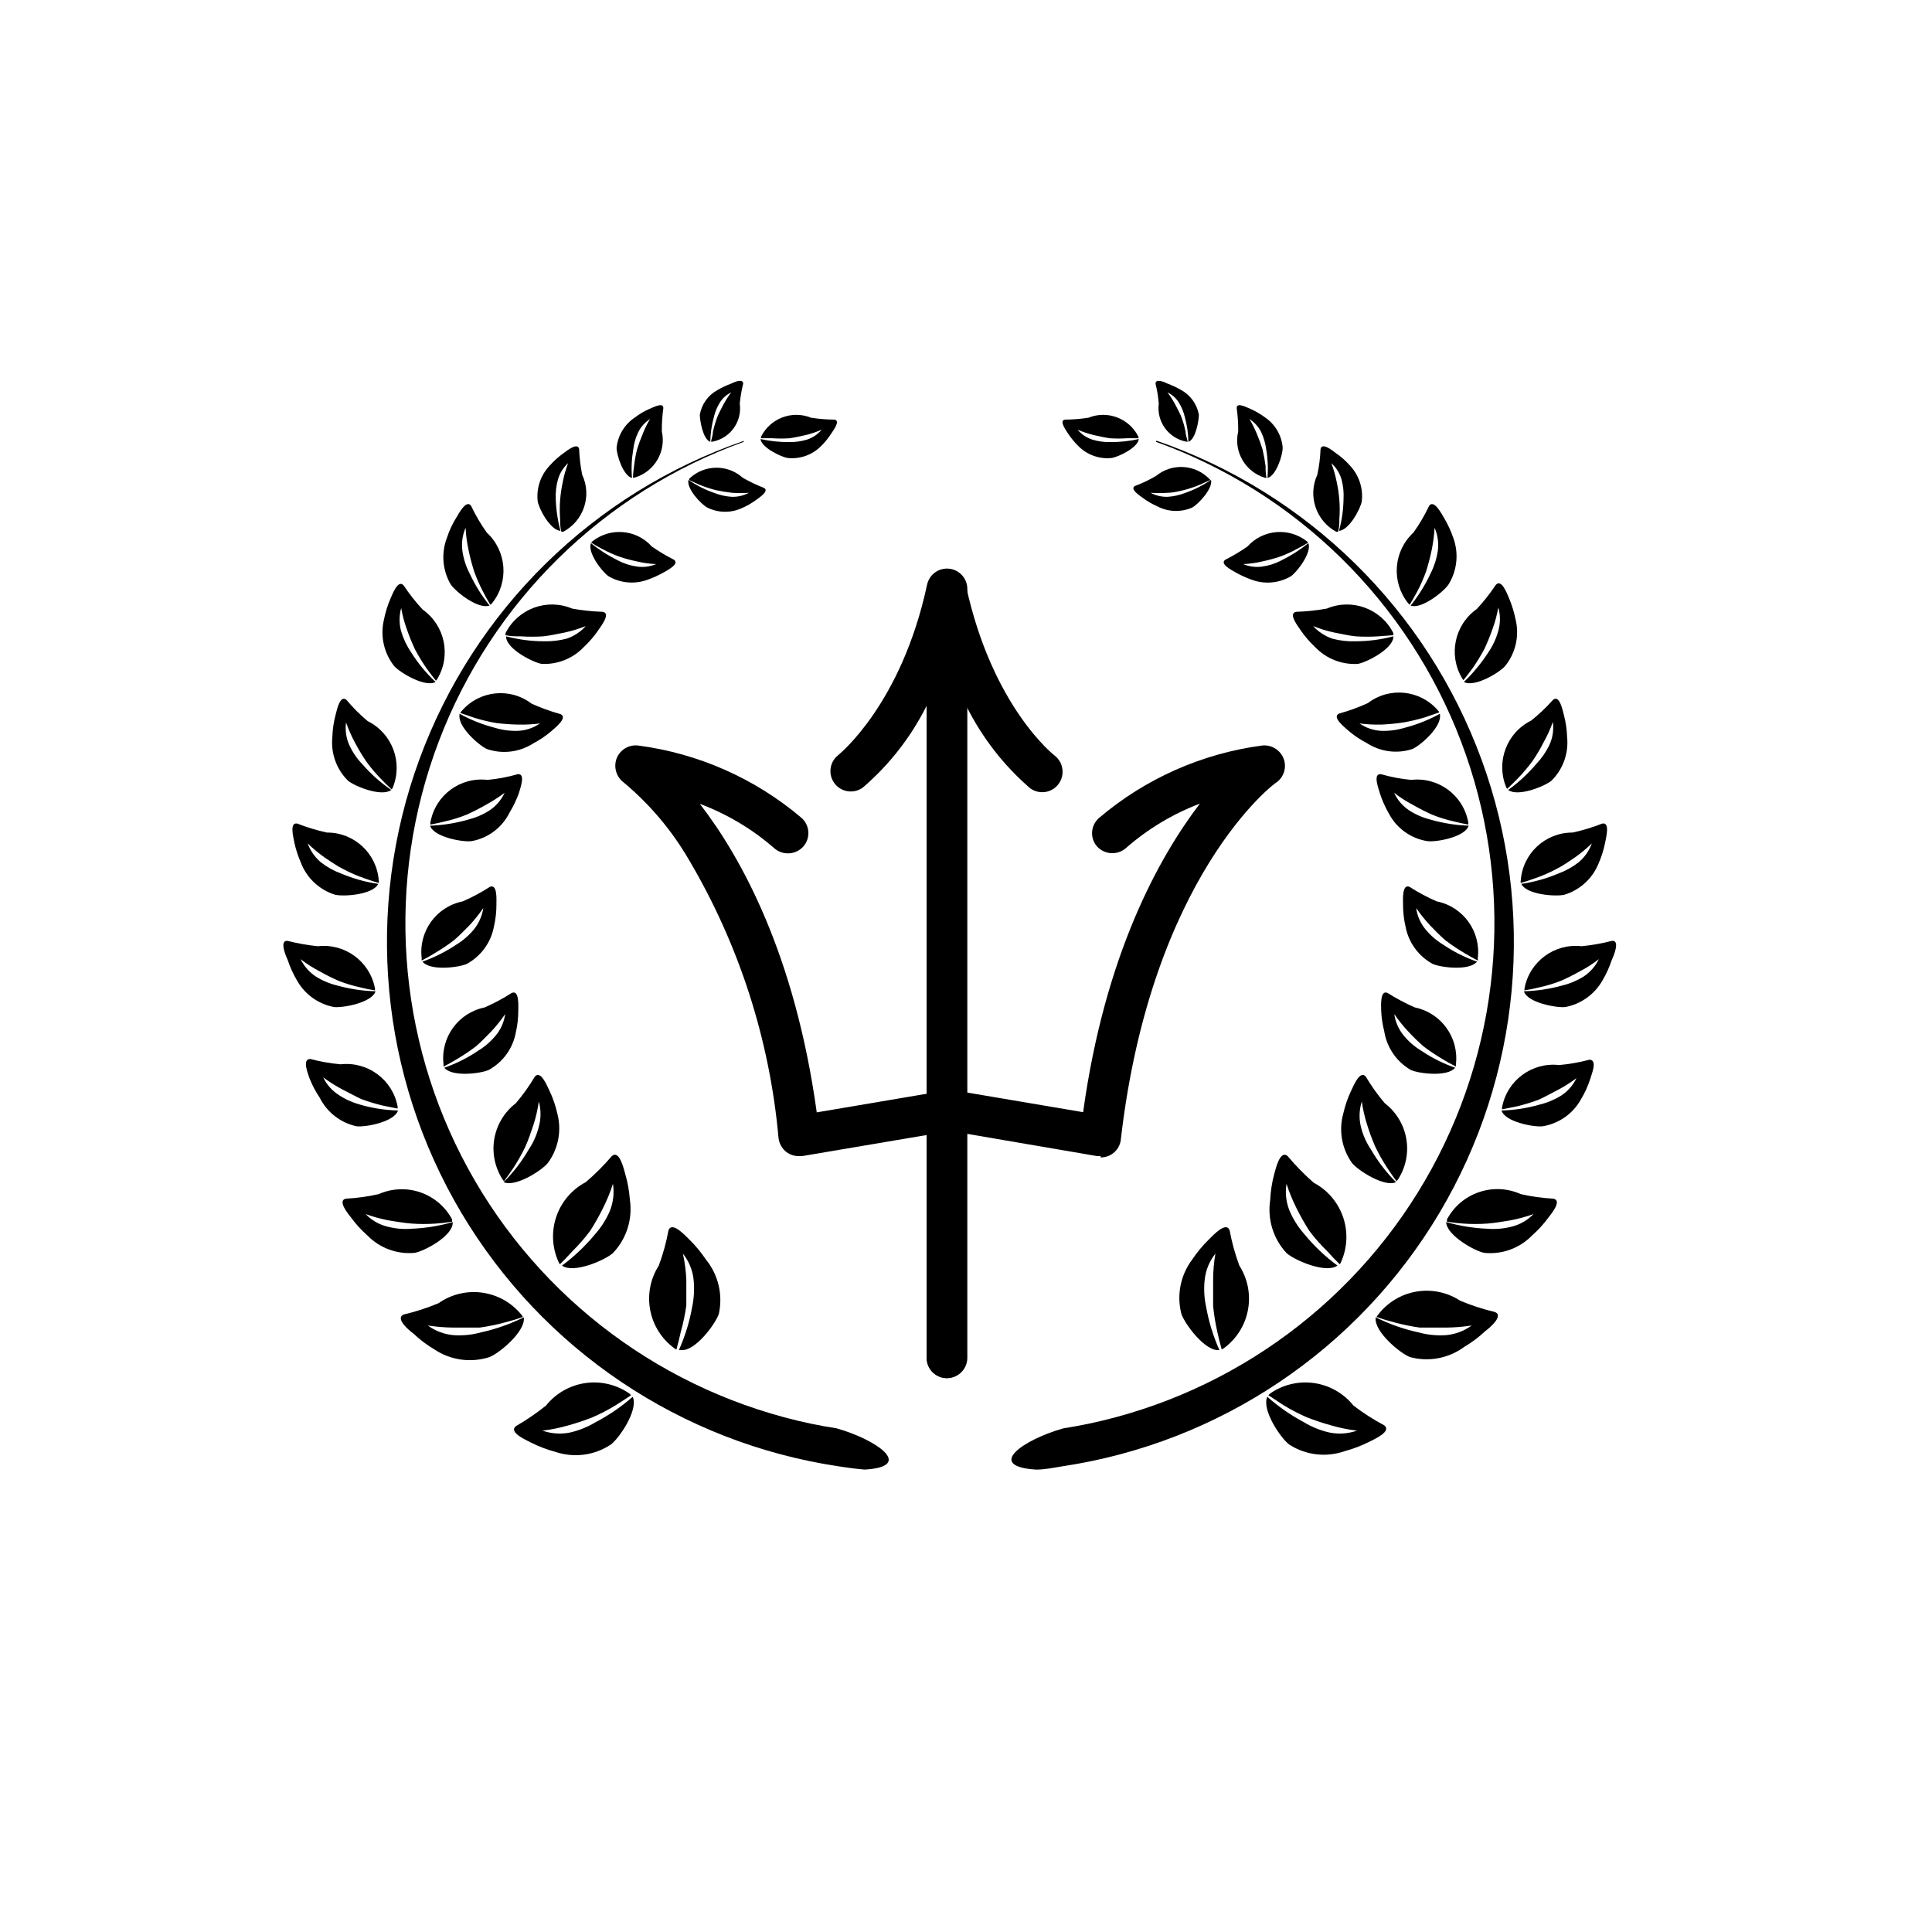 <?xml version="1.0" encoding="UTF-8"?>
<!-- Uploaded to: SVG Repo, www.svgrepo.com, Generator: SVG Repo Mixer Tools -->
<svg fill="#000000" width="800px" height="800px" version="1.1" viewBox="144 144 512 512" xmlns="http://www.w3.org/2000/svg">
 <g>
  <path d="m365.69 522.52c-2.266-0.352-4.484-0.754-6.699-1.211v0.004c-38.746-8.184-71.98-32.898-90.965-67.656-18.984-34.754-21.824-76.074-7.773-113.1 14.051-37.027 43.59-66.055 80.852-79.465v-0.25c-39.902 13.809-71.477 44.832-85.992 84.48-14.516 39.652-10.43 83.73 11.125 120.04 21.559 36.309 58.297 61 100.06 67.238 2.215 0.352 4.535 0.656 6.852 0.855 13.402-0.805 3.125-7.961-7.457-10.934z"/>
  <path d="m334.5 492.2c-0.906 2.672-6.348 10.078-10.078 9.574h-0.504c1.645-3.672 2.828-7.527 3.527-11.488 0.496-2.402 0.617-4.867 0.352-7.305-0.285-2.473-1.266-4.812-2.82-6.75 0.496 2.254 0.797 4.543 0.906 6.852v6.902c-0.332 2.348-0.816 4.668-1.461 6.949-0.352 1.562-0.707 3.125-1.16 4.684l0.004 0.004c-0.223-0.078-0.43-0.195-0.605-0.352-3.328-2.449-5.602-6.066-6.359-10.129-0.758-4.059 0.055-8.258 2.277-11.738 1.129-3.027 1.988-6.144 2.57-9.32 0.906-2.57 4.434 1.359 5.391 2.266 1.699 1.652 3.219 3.477 4.535 5.441 3.281 4.031 4.539 9.336 3.426 14.41z"/>
  <path d="m305.89 526.81c2.215-1.664 7.356-9.168 5.793-12.645v-0.004c-3.008 2.641-6.324 4.906-9.875 6.754-2.09 1.254-4.371 2.172-6.75 2.719-2.438 0.492-4.961 0.32-7.305-0.504 2.285-0.262 4.543-0.719 6.75-1.359 2.207-0.602 4.375-1.324 6.5-2.168 2.141-0.922 4.211-2 6.195-3.223 1.359-0.855 2.719-1.715 4.031-2.621-0.141-0.191-0.312-0.363-0.504-0.504-3.394-2.344-7.559-3.316-11.641-2.719-4.086 0.598-7.793 2.723-10.375 5.945-2.508 2.016-5.168 3.836-7.961 5.441-2.117 1.664 2.769 3.727 3.879 4.332 2.106 1.066 4.32 1.914 6.602 2.519 4.926 1.648 10.34 0.926 14.66-1.965z"/>
  <path d="m273.74 503.63c2.57-1.008 9.621-6.801 9.07-10.531-3.586 1.781-7.375 3.117-11.285 3.981-2.359 0.656-4.812 0.91-7.254 0.758-2.496-0.207-4.883-1.098-6.902-2.57 2.281 0.352 4.59 0.539 6.902 0.555h6.852c2.312-0.32 4.602-0.793 6.852-1.41 1.562-0.402 3.074-0.855 4.586-1.41l-0.004-0.004c-0.086-0.199-0.203-0.387-0.352-0.551-2.594-3.211-6.312-5.312-10.402-5.883-4.086-0.57-8.238 0.434-11.613 2.809-2.969 1.238-6.035 2.234-9.168 2.973-2.519 1.008 1.562 4.383 2.519 5.039 1.695 1.617 3.57 3.039 5.59 4.231 4.309 2.871 9.688 3.613 14.609 2.016z"/>
  <path d="m306.44 476.07c-2.066 1.863-10.43 5.543-13.504 3.324 3.227-2.394 6.156-5.168 8.719-8.262 1.629-1.824 2.957-3.902 3.93-6.148 0.934-2.297 1.23-4.801 0.855-7.254-0.711 2.195-1.586 4.336-2.621 6.398-1.016 2.059-2.144 4.059-3.375 5.996-1.43 1.938-3.012 3.758-4.734 5.441-1.074 1.211-2.184 2.367-3.324 3.477-0.148-0.184-0.27-0.387-0.355-0.605-1.727-3.781-1.945-8.078-0.605-12.012 1.34-3.934 4.137-7.207 7.812-9.148 2.477-2.117 4.785-4.426 6.902-6.902 2.016-1.762 3.176 3.426 3.527 4.637h-0.004c0.672 2.266 1.094 4.594 1.262 6.953 0.758 5.141-0.898 10.344-4.484 14.105z"/>
  <path d="m253.89 476.02c2.617-0.453 10.074-4.484 10.074-7.91 0.031-0.082 0.031-0.172 0-0.25-3.492 1.016-7.094 1.605-10.73 1.762-2.215 0.191-4.445 0.004-6.598-0.555-2.191-0.547-4.18-1.699-5.746-3.324 1.969 0.711 3.992 1.266 6.047 1.664 2.016 0.301 4.082 0.707 6.195 0.855s4.234 0.148 6.348 0c1.453-0.09 2.898-0.258 4.336-0.504 0.02-0.203 0.02-0.406 0-0.605-1.801-3.363-4.801-5.926-8.41-7.168-3.606-1.242-7.551-1.078-11.039 0.469-2.863 0.652-5.781 1.055-8.715 1.207-2.367 0.504 0.754 4.18 1.41 5.039 1.27 1.73 2.723 3.316 4.332 4.734 3.262 3.336 7.852 5.019 12.496 4.586z"/>
  <path d="m289.16 452.24c-1.613 1.965-8.566 6.449-11.688 5.039 2.586-2.582 4.824-5.496 6.648-8.664 1.246-1.84 2.148-3.887 2.672-6.047 0.605-2.176 0.605-4.477 0-6.648-0.297 2.082-0.77 4.141-1.41 6.144-0.656 1.914-1.309 3.93-2.168 5.844-0.922 1.91-1.965 3.762-3.121 5.543-0.805 1.211-1.664 2.418-2.519 3.578-0.164-0.145-0.297-0.316-0.406-0.504-2.043-3.191-2.816-7.031-2.164-10.766 0.656-3.731 2.688-7.082 5.691-9.387 1.879-2.203 3.562-4.566 5.039-7.055 1.562-1.863 3.324 2.621 3.828 3.629 0.938 1.941 1.648 3.988 2.117 6.094 1.223 4.555 0.293 9.418-2.519 13.199z"/>
  <path d="m238.48 442.47c2.367 0.301 10.078-1.16 10.984-4.18-3.414-0.086-6.801-0.609-10.078-1.562-2.004-0.551-3.91-1.418-5.641-2.57-1.766-1.137-3.18-2.738-4.082-4.633 1.598 1.18 3.281 2.242 5.039 3.172 1.715 0.855 3.426 1.812 5.039 2.57 1.844 0.676 3.731 1.25 5.641 1.711l3.981 0.805v0.004c0.023-0.203 0.023-0.406 0-0.605-1.352-7.094-7.941-11.945-15.113-11.133-2.707-0.242-5.387-0.715-8.012-1.41-2.266 0-0.605 3.879-0.25 5.039v-0.004c0.711 1.824 1.621 3.566 2.719 5.191 1.934 3.887 5.531 6.684 9.773 7.606z"/>
  <path d="m273.49 427.56c-2.117 0.957-9.723 1.914-11.738-0.605 3.191-1.113 6.223-2.637 9.016-4.535 1.762-1.078 3.328-2.438 4.637-4.031 1.336-1.613 2.191-3.566 2.469-5.641-1.102 1.594-2.312 3.109-3.629 4.531-1.309 1.359-2.672 2.769-4.133 4.031h0.004c-1.617 1.219-3.297 2.344-5.039 3.375-1.16 0.707-2.316 1.359-3.527 1.965-0.043-0.18-0.043-0.371 0-0.551-0.879-7.109 3.863-13.695 10.883-15.117 2.484-1.082 4.875-2.363 7.156-3.828 2.066-0.957 1.762 3.477 1.762 4.586 0.008 1.984-0.211 3.961-0.656 5.894-0.781 4.223-3.43 7.871-7.203 9.926z"/>
  <path d="m267.7 399.45c-2.168 0.957-9.723 1.914-11.738-0.605 3.18-1.133 6.211-2.656 9.016-4.535 1.758-1.074 3.324-2.438 4.637-4.031 1.305-1.629 2.156-3.574 2.469-5.641-1.102 1.594-2.312 3.109-3.629 4.535-1.359 1.359-2.672 2.769-4.18 4.031v-0.004c-1.609 1.23-3.293 2.359-5.039 3.379-1.109 0.707-2.316 1.359-3.477 1.965-0.043-0.184-0.043-0.375 0-0.555-0.906-7.117 3.848-13.719 10.883-15.117 2.481-1.082 4.875-2.363 7.152-3.828 2.066-0.957 1.762 3.477 1.762 4.586h0.004c0.008 1.984-0.211 3.961-0.656 5.894-0.781 4.227-3.43 7.871-7.203 9.926z"/>
  <path d="m269.01 366.9c-2.316 0.352-10.078-1.059-11.035-4.082 3.414-0.125 6.797-0.668 10.078-1.609 1.996-0.5 3.902-1.316 5.644-2.422 1.75-1.156 3.144-2.777 4.027-4.684-1.598 1.199-3.281 2.277-5.035 3.223-1.637 0.945-3.316 1.801-5.039 2.57-1.832 0.738-3.719 1.328-5.644 1.766-1.309 0.352-2.621 0.605-3.93 0.855-0.051-0.199-0.051-0.406 0-0.605 1.262-7.16 7.894-12.094 15.117-11.234 2.711-0.25 5.391-0.758 8.008-1.512 2.215-0.25 0.605 3.879 0.301 5.039h0.004c-0.637 1.758-1.445 3.445-2.418 5.039-1.945 4.016-5.688 6.859-10.078 7.656z"/>
  <path d="m273.09 342.52c-2.117-0.906-7.859-5.945-7.305-9.117v-0.004c-0.023-0.082-0.023-0.168 0-0.25 2.953 1.633 6.102 2.883 9.371 3.727 1.973 0.598 4.031 0.871 6.094 0.805 2.094-0.09 4.121-0.77 5.844-1.965-1.918 0.25-3.856 0.352-5.793 0.305-1.918-0.035-3.836-0.172-5.742-0.402-1.941-0.328-3.863-0.785-5.746-1.363l-3.828-1.309c0.09-0.188 0.207-0.355 0.352-0.504 4.68-5.477 12.82-6.34 18.543-1.965 2.477 1.117 5.039 2.043 7.656 2.769 2.066 0.906-1.461 3.629-2.266 4.383-1.547 1.328-3.234 2.481-5.039 3.43-3.621 2.293-8.082 2.828-12.141 1.461z"/>
  <path d="m232.53 410.88c2.367 0.25 10.078-1.16 10.984-4.18-3.406-0.094-6.793-0.602-10.078-1.512-2.012-0.48-3.934-1.281-5.691-2.367-1.754-1.148-3.164-2.75-4.082-4.637 1.578 1.227 3.266 2.309 5.039 3.227 1.637 0.926 3.316 1.766 5.039 2.519 1.832 0.723 3.719 1.293 5.641 1.711 1.312 0.348 2.641 0.617 3.981 0.809 0.027-0.188 0.027-0.371 0-0.555-1.352-7.094-7.938-11.949-15.113-11.137-2.703-0.266-5.379-0.734-8.012-1.41-2.266-0.301-0.555 3.879 0 5.039 0.625 1.898 1.453 3.723 2.469 5.441 2.07 3.688 5.668 6.269 9.824 7.051z"/>
  <path d="m232.79 381.11c2.316 0.555 10.078 0 11.438-2.871h-0.004c-3.359-0.488-6.644-1.402-9.773-2.723-1.938-0.707-3.754-1.711-5.391-2.973-1.598-1.336-2.816-3.074-3.527-5.035 1.398 1.355 2.898 2.602 4.484 3.727 1.613 1.059 3.176 2.215 5.039 3.125 1.746 0.934 3.566 1.723 5.441 2.367 1.258 0.453 2.57 0.906 3.879 1.258 0.027-0.199 0.027-0.402 0-0.602-0.504-7.215-6.523-12.793-13.754-12.746-2.66-0.586-5.273-1.375-7.809-2.371-2.215-0.504-1.008 3.777-0.805 5.039 0.383 1.762 0.941 3.484 1.66 5.141 1.527 4.148 4.898 7.352 9.121 8.664z"/>
  <path d="m236.21 350.88c1.812 1.512 8.918 4.383 11.488 2.469h-0.004c-2.809-1.922-5.367-4.191-7.606-6.754-1.43-1.477-2.606-3.176-3.477-5.039-0.871-1.906-1.184-4.016-0.906-6.094 0.648 1.84 1.438 3.625 2.367 5.34 0.91 1.738 1.918 3.418 3.023 5.039 1.164 1.602 2.441 3.117 3.828 4.535 0.906 0.957 1.863 1.914 2.871 2.82 0.129-0.148 0.234-0.32 0.305-0.504 2.731-6.699-0.172-14.371-6.652-17.582-2.047-1.711-3.934-3.598-5.641-5.644-1.762-1.461-2.57 2.922-2.871 3.981h-0.004c-0.508 1.926-0.797 3.902-0.855 5.894-0.438 4.273 1.082 8.512 4.133 11.539z"/>
  <path d="m248.45 320.5c1.562 1.762 8.16 5.742 10.984 4.231v0.004c-2.473-2.32-4.641-4.945-6.449-7.809-1.172-1.719-2.07-3.606-2.672-5.594-0.555-2.027-0.555-4.168 0-6.195 0.336 1.922 0.844 3.809 1.512 5.641 0.625 1.816 1.348 3.602 2.168 5.34 0.926 1.738 1.953 3.418 3.07 5.039 0.805 1.109 1.613 2.168 2.469 3.223 0.145-0.129 0.262-0.281 0.355-0.453 3.723-6.199 2.031-14.219-3.883-18.387-1.844-1.996-3.531-4.137-5.035-6.398-1.512-1.715-3.023 2.469-3.477 3.477-0.793 1.828-1.383 3.734-1.766 5.691-0.984 4.266 0.016 8.75 2.723 12.191z"/>
  <path d="m263.41 298.83c1.309 1.965 7.305 6.75 10.328 5.644-2.121-2.644-3.914-5.539-5.34-8.617-0.949-1.844-1.578-3.836-1.863-5.894-0.277-2.07 0.02-4.18 0.855-6.094 0.09 1.949 0.344 3.887 0.758 5.793 0.391 1.906 0.879 3.789 1.461 5.644 0.664 1.863 1.453 3.684 2.367 5.438 0.605 1.16 1.258 2.367 1.965 3.527 0.176-0.105 0.328-0.242 0.453-0.402 4.539-5.644 3.922-13.84-1.41-18.742-1.578-2.227-2.961-4.586-4.133-7.051-1.258-1.863-3.324 2.117-3.879 3.023v-0.004c-1.059 1.688-1.906 3.496-2.519 5.391-1.562 4.051-1.207 8.586 0.957 12.344z"/>
  <path d="m287.55 319.94c-2.316-0.402-9.168-3.879-9.422-7.055v-0.25h0.004c3.285 0.867 6.672 1.309 10.074 1.312 2.023 0.047 4.039-0.188 5.996-0.707 1.934-0.66 3.668-1.805 5.039-3.324-1.816 0.723-3.688 1.297-5.594 1.711-1.863 0.352-3.777 0.805-5.691 1.008-1.98 0.129-3.969 0.129-5.945 0-1.359 0-2.672 0-4.031-0.301-0.023-0.184-0.023-0.371 0-0.555 3.25-6.469 10.961-9.312 17.633-6.5 2.68 0.488 5.391 0.773 8.109 0.859 2.266 0.352-0.504 3.879-1.109 4.785h0.004c-1.125 1.648-2.426 3.168-3.879 4.535-2.898 3.051-6.984 4.688-11.188 4.481z"/>
  <path d="m286.49 276.82c0.301 1.965 3.324 7.707 6.047 7.859-0.746-2.762-1.168-5.602-1.258-8.465-0.078-1.695 0.109-3.394 0.555-5.035 0.465-1.707 1.406-3.246 2.719-4.434-0.59 1.535-1.047 3.117-1.359 4.734-0.367 1.66-0.621 3.344-0.758 5.039-0.129 1.676-0.129 3.359 0 5.039 0 1.109 0 2.266 0.352 3.375h0.457c5.445-2.887 7.664-9.539 5.039-15.117-0.445-2.242-0.715-4.516-0.809-6.801-0.352-1.914-3.273 0.453-4.031 1.008-1.367 0.957-2.621 2.074-3.727 3.324-2.43 2.523-3.609 5.992-3.227 9.473z"/>
  <path d="m305.28 296.72c-1.664-1.109-5.644-6.246-4.684-8.766 2.223 1.793 4.637 3.328 7.203 4.582 1.574 0.824 3.277 1.371 5.039 1.613 1.707 0.238 3.449 0.012 5.039-0.656-1.699-0.07-3.387-0.305-5.039-0.703-1.586-0.32-3.152-0.742-4.688-1.262-1.574-0.574-3.109-1.262-4.582-2.066-0.957-0.504-1.965-1.059-2.922-1.664l0.352-0.352v0.004c4.777-3.762 11.656-3.168 15.719 1.359 1.875 1.316 3.848 2.496 5.894 3.527 1.562 1.109-1.762 2.769-2.57 3.273-1.445 0.82-2.965 1.512-4.535 2.066-3.383 1.207-7.125 0.859-10.227-0.957z"/>
  <path d="m307.4 262.71c0 1.762 1.715 7.356 4.082 7.961-0.211-2.559-0.09-5.133 0.352-7.66 0.18-1.559 0.625-3.074 1.309-4.484 0.703-1.422 1.785-2.625 3.125-3.477-0.754 1.234-1.395 2.531-1.914 3.883-0.578 1.348-1.082 2.727-1.512 4.129-0.371 1.457-0.641 2.941-0.805 4.434-0.156 1.02-0.254 2.043-0.305 3.074h0.453c5.258-1.543 8.41-6.902 7.207-12.242-0.02-2.074 0.117-4.144 0.402-6.199 0-1.715-2.973 0-3.727 0.25l-0.004 0.004c-1.363 0.598-2.648 1.359-3.828 2.266-2.742 1.824-4.519 4.785-4.836 8.062z"/>
  <path d="m331.48 278.53c-1.613-0.805-5.594-5.039-5.039-7.356 2.133 1.465 4.457 2.633 6.902 3.477 1.453 0.566 2.981 0.906 4.535 1.008 1.594 0.059 3.176-0.309 4.586-1.059-1.477 0.102-2.957 0.102-4.434 0-1.457-0.164-2.902-0.398-4.336-0.707-1.457-0.371-2.887-0.844-4.281-1.41l-2.769-1.258c-0.023-0.117-0.023-0.238 0-0.355 3.938-3.797 10.137-3.906 14.207-0.25 1.793 1.031 3.664 1.926 5.594 2.668 1.562 0.805-1.309 2.621-1.965 3.125-1.215 0.91-2.535 1.672-3.93 2.266-2.894 1.316-6.223 1.258-9.07-0.148z"/>
  <path d="m352.79 265.38c-1.762-0.25-7.004-2.769-7.254-5.039l-0.004 0.004c2.512 0.566 5.082 0.84 7.66 0.805 1.586 0.027 3.168-0.191 4.684-0.656 1.512-0.496 2.856-1.402 3.879-2.617-1.352 0.582-2.75 1.055-4.18 1.41-1.41 0.301-2.871 0.656-4.332 0.855-1.492 0.102-2.992 0.102-4.484 0h-3.074c-0.043-0.129-0.043-0.273 0-0.402 2.422-4.883 8.195-7.082 13.25-5.039 2.051 0.32 4.121 0.488 6.199 0.504 1.715 0.25-0.352 2.922-0.805 3.629h-0.004c-0.801 1.266-1.746 2.434-2.82 3.477-2.305 2.266-5.5 3.394-8.715 3.07z"/>
  <path d="m329.46 253.89c0 1.512 0.805 6.5 2.769 7.203 0.043-2.231 0.367-4.449 0.961-6.598 0.309-1.34 0.836-2.613 1.559-3.781 0.723-1.18 1.773-2.125 3.023-2.719-0.77 1.02-1.461 2.098-2.066 3.223-0.555 1.109-1.211 2.266-1.664 3.426h0.004c-0.453 1.234-0.824 2.496-1.109 3.781 0 0.855-0.352 1.715-0.504 2.621h0.402v-0.004c4.707-0.895 7.883-5.332 7.207-10.074 0.172-1.785 0.477-3.551 0.906-5.289 0-1.512-2.519-0.352-3.223 0h-0.004c-1.219 0.449-2.398 1.004-3.527 1.66-2.5 1.34-4.246 3.754-4.734 6.551z"/>
  <path d="m450.38 260.85v0.25c37.262 13.414 66.797 42.449 80.844 79.48s11.199 78.348-7.797 113.1c-18.992 34.75-52.23 59.461-90.98 67.637-2.168 0.453-4.434 0.855-6.648 1.211-10.578 2.973-20.859 10.078-7.203 10.934 2.316 0 4.637-0.504 6.852-0.855l-0.004-0.004c41.762-6.238 78.5-30.93 100.06-67.238 21.555-36.305 25.641-80.383 11.125-120.04-14.516-39.648-46.09-70.672-85.992-84.48z"/>
  <path d="m457.08 492.2c0.906 2.672 6.348 10.078 10.078 9.574h-0.004c-1.641-3.672-2.828-7.527-3.527-11.488-0.52-2.398-0.641-4.867-0.352-7.305 0.289-2.473 1.266-4.812 2.82-6.75-0.395 2.277-0.598 4.586-0.605 6.902v6.902-0.004c0.219 2.324 0.59 4.629 1.109 6.902 0.352 1.562 0.707 3.125 1.16 4.684l0.605-0.352v0.004c3.328-2.449 5.602-6.066 6.359-10.129 0.758-4.059-0.059-8.258-2.281-11.738-1.125-3.027-1.984-6.144-2.57-9.32-0.906-2.57-4.434 1.359-5.391 2.266-1.695 1.652-3.215 3.477-4.531 5.441-3.109 4.113-4.168 9.422-2.871 14.41z"/>
  <path d="m485.64 526.81c-2.215-1.664-7.356-9.168-5.793-12.645v-0.004c2.965 2.629 6.227 4.894 9.723 6.754 2.09 1.266 4.371 2.184 6.754 2.719 2.434 0.492 4.957 0.32 7.305-0.504-2.285-0.258-4.543-0.715-6.75-1.359-2.223-0.609-4.406-1.332-6.551-2.168-2.137-0.934-4.207-2.012-6.199-3.223l-3.981-2.621h0.004c0.141-0.191 0.309-0.363 0.504-0.504 3.394-2.344 7.555-3.316 11.641-2.719 4.086 0.598 7.793 2.723 10.375 5.945 2.57 1.969 5.301 3.723 8.16 5.238 2.117 1.664-2.769 3.727-3.879 4.332-2.109 1.062-4.32 1.906-6.602 2.519-4.91 1.727-10.344 1.074-14.711-1.762z"/>
  <path d="m517.64 503.63c-2.621-1.008-9.621-6.801-9.07-10.531h0.004c3.582 1.789 7.371 3.125 11.285 3.981 2.359 0.656 4.812 0.91 7.254 0.758 2.492-0.207 4.883-1.098 6.902-2.57-2.285 0.352-4.59 0.539-6.902 0.555h-6.852c-2.312-0.32-4.602-0.793-6.852-1.41-1.562-0.402-3.074-0.855-4.586-1.41v-0.004c0.09-0.199 0.207-0.387 0.355-0.551 2.488-3.269 6.121-5.473 10.172-6.164 4.047-0.691 8.207 0.18 11.641 2.434 2.973 1.238 6.039 2.234 9.172 2.973 2.519 1.008-1.613 4.383-2.519 5.039-1.715 1.621-3.609 3.039-5.644 4.231-4.125 3.035-9.414 4.019-14.359 2.672z"/>
  <path d="m484.94 476.07c2.066 1.863 10.379 5.543 13.504 3.324h-0.004c-3.234-2.379-6.164-5.156-8.715-8.262-1.629-1.824-2.957-3.902-3.93-6.148-0.961-2.289-1.258-4.801-0.855-7.254 0.711 2.195 1.586 4.336 2.621 6.398 1.016 2.059 2.144 4.059 3.375 5.996 1.445 1.941 3.043 3.762 4.785 5.441 1.074 1.211 2.184 2.367 3.324 3.477 0.148-0.184 0.266-0.387 0.352-0.605 1.68-3.769 1.867-8.035 0.52-11.938-1.348-3.898-4.125-7.141-7.773-9.07-2.484-2.164-4.789-4.523-6.902-7.055-2.016-1.762-3.176 3.426-3.527 4.637-0.625 2.301-0.996 4.668-1.105 7.051-0.766 5.086 0.828 10.242 4.332 14.008z"/>
  <path d="m537.34 476.02c-2.469-0.453-9.672-4.484-10.078-7.91v-0.25h0.004c3.512 1.012 7.129 1.605 10.781 1.762 2.215 0.191 4.445 0.004 6.598-0.555 2.191-0.547 4.18-1.699 5.746-3.324-1.988 0.711-4.023 1.266-6.098 1.664-2.016 0.301-4.082 0.707-6.144 0.855-2.133 0.148-4.269 0.148-6.398 0-1.438-0.094-2.867-0.262-4.285-0.504-0.02-0.203-0.02-0.406 0-0.605 1.801-3.391 4.82-5.969 8.453-7.211 3.629-1.246 7.598-1.062 11.098 0.512 2.848 0.648 5.746 1.051 8.664 1.207 2.418 0.504-0.707 4.18-1.359 5.039-1.27 1.73-2.723 3.316-4.332 4.734-3.297 3.379-7.953 5.066-12.648 4.586z"/>
  <path d="m502.32 452.24c1.613 1.965 8.566 6.449 11.637 5.039h0.004c-2.59-2.582-4.824-5.496-6.652-8.664-1.242-1.84-2.144-3.887-2.668-6.047-0.523-2.199-0.438-4.496 0.25-6.648 0.301 2.082 0.77 4.141 1.41 6.144 0.613 1.988 1.336 3.938 2.168 5.844 0.922 1.91 1.965 3.762 3.125 5.543 0.805 1.211 1.613 2.418 2.519 3.578l0.402-0.504c2.043-3.191 2.816-7.031 2.164-10.766-0.652-3.731-2.684-7.082-5.691-9.387-1.879-2.203-3.562-4.566-5.039-7.055-1.562-1.863-3.324 2.621-3.828 3.629-0.938 1.941-1.648 3.988-2.117 6.094-1.281 4.523-0.426 9.383 2.316 13.199z"/>
  <path d="m552.86 442.47c-2.316 0.301-10.078-1.16-10.934-4.18 3.41-0.09 6.797-0.613 10.074-1.562 2.012-0.48 3.934-1.281 5.695-2.367 1.766-1.137 3.176-2.742 4.082-4.637-1.594 1.191-3.277 2.254-5.039 3.176-1.664 0.855-3.375 1.812-5.039 2.57v-0.004c-1.848 0.68-3.731 1.25-5.641 1.715l-3.981 0.805c-0.027-0.199-0.027-0.402 0-0.602 1.348-7.094 7.938-11.949 15.113-11.137 2.707-0.238 5.387-0.711 8.012-1.41 2.266 0 0.555 3.879 0.25 5.039-0.613 1.902-1.441 3.727-2.469 5.441-2.106 3.805-5.836 6.438-10.125 7.152z"/>
  <path d="m517.89 427.56c2.117 0.957 9.723 1.914 11.738-0.605-3.191-1.113-6.223-2.637-9.02-4.535-1.766-1.062-3.336-2.426-4.633-4.031-1.336-1.613-2.191-3.566-2.469-5.641 1.082 1.605 2.297 3.121 3.625 4.531 1.305 1.422 2.684 2.766 4.133 4.031 1.617 1.219 3.297 2.344 5.039 3.375 1.16 0.707 2.316 1.359 3.527 1.965 0.02-0.184 0.02-0.367 0-0.551 0.852-7.102-3.879-13.676-10.883-15.117-2.496-1.094-4.902-2.375-7.207-3.828-2.066-0.957-1.715 3.477-1.715 4.586h0.004c0.066 1.871 0.336 3.727 0.805 5.539 0.68 4.316 3.269 8.094 7.055 10.281z"/>
  <path d="m523.68 399.45c2.117 0.957 9.723 1.914 11.738-0.605-3.191-1.113-6.223-2.637-9.016-4.535-1.762-1.074-3.328-2.438-4.637-4.031-1.324-1.617-2.18-3.57-2.469-5.641 1.102 1.594 2.312 3.109 3.629 4.535 1.309 1.359 2.672 2.769 4.133 4.031l-0.004-0.004c1.617 1.219 3.297 2.344 5.039 3.379 1.16 0.707 2.367 1.359 3.527 1.965 0.043-0.184 0.043-0.375 0-0.555 0.902-7.117-3.848-13.719-10.883-15.117-2.484-1.082-4.875-2.363-7.156-3.828-2.066-0.957-1.762 3.477-1.762 4.586-0.008 1.984 0.211 3.961 0.656 5.894 0.781 4.227 3.43 7.871 7.203 9.926z"/>
  <path d="m522.22 366.9c2.316 0.352 10.078-1.059 10.984-4.082-3.414-0.125-6.797-0.668-10.078-1.609-2-0.492-3.906-1.309-5.641-2.422-1.754-1.156-3.148-2.777-4.031-4.684 1.578 1.223 3.266 2.301 5.039 3.223 1.633 0.945 3.312 1.801 5.035 2.57 1.832 0.738 3.719 1.328 5.644 1.766 1.309 0.352 2.621 0.605 3.93 0.855 0.023-0.203 0.023-0.406 0-0.605-1.281-7.148-7.902-12.066-15.113-11.234-2.715-0.25-5.394-0.758-8.012-1.512-2.266-0.25-0.605 3.879-0.301 5.039 0.605 1.895 1.418 3.719 2.418 5.441 2.047 3.875 5.797 6.559 10.125 7.254z"/>
  <path d="m518.24 342.52c2.168-0.906 7.91-5.945 7.356-9.117v-0.004c0.023-0.082 0.023-0.168 0-0.25-2.953 1.633-6.102 2.883-9.371 3.727-1.973 0.594-4.031 0.867-6.094 0.805-2.098-0.082-4.125-0.766-5.848-1.965 1.922 0.25 3.859 0.352 5.797 0.305 1.938-0.086 3.871-0.27 5.793-0.555 1.941-0.336 3.859-0.789 5.742-1.359l3.777-1.309 0.004-0.004c-0.055-0.191-0.156-0.367-0.305-0.504-4.691-5.484-12.852-6.344-18.59-1.965-2.457 1.125-5.004 2.051-7.609 2.773-2.066 0.906 1.461 3.629 2.266 4.383h0.004c1.535 1.34 3.227 2.492 5.039 3.426 3.562 2.324 7.988 2.918 12.039 1.613z"/>
  <path d="m558.8 410.88c-2.316 0.25-10.078-1.16-10.934-4.18 3.406-0.098 6.789-0.605 10.074-1.512 2.012-0.48 3.934-1.281 5.695-2.367 1.754-1.148 3.16-2.75 4.078-4.637-1.574 1.227-3.262 2.309-5.035 3.227-1.637 0.926-3.316 1.766-5.039 2.519-1.832 0.723-3.719 1.293-5.644 1.711-1.309 0.34-2.637 0.609-3.977 0.809-0.027-0.188-0.027-0.371 0-0.555 1.348-7.094 7.938-11.949 15.113-11.137 2.703-0.266 5.379-0.734 8.012-1.41 2.266-0.301 0.555 3.879 0 5.039-0.629 1.898-1.453 3.723-2.469 5.441-2.094 3.688-5.707 6.269-9.875 7.051z"/>
  <path d="m558.6 381.11c-2.316 0.555-10.078 0-11.438-2.871 3.363-0.488 6.644-1.402 9.773-2.723 1.941-0.707 3.758-1.711 5.391-2.973 1.602-1.336 2.82-3.074 3.527-5.035-1.398 1.355-2.894 2.602-4.484 3.727-1.613 1.059-3.176 2.215-5.039 3.125h0.004c-1.75 0.934-3.57 1.723-5.441 2.367-1.258 0.453-2.57 0.906-3.879 1.258-0.055-0.195-0.055-0.406 0-0.602 0.504-7.215 6.523-12.793 13.754-12.746 2.66-0.586 5.269-1.375 7.809-2.371 2.215-0.504 1.008 3.777 0.805 5.039-0.398 1.957-1.004 3.867-1.812 5.695-1.633 3.902-4.922 6.875-8.969 8.109z"/>
  <path d="m555.17 350.88c-1.812 1.512-8.918 4.383-11.488 2.469 2.758-1.992 5.262-4.309 7.457-6.902 1.414-1.492 2.586-3.191 3.477-5.039 0.871-1.906 1.184-4.019 0.906-6.098-0.641 1.852-1.453 3.637-2.418 5.34-0.871 1.746-1.863 3.43-2.973 5.039-1.18 1.59-2.457 3.106-3.828 4.535-0.906 0.957-1.914 1.914-2.871 2.82-0.148-0.137-0.25-0.309-0.305-0.504-2.731-6.699 0.172-14.371 6.652-17.582 2.082-1.668 4.019-3.504 5.793-5.492 1.762-1.461 2.57 2.922 2.871 3.981 0.512 1.926 0.797 3.902 0.859 5.894 0.438 4.273-1.082 8.512-4.133 11.539z"/>
  <path d="m542.88 320.5c-1.512 1.762-8.113 5.742-10.934 4.231v0.004c2.445-2.348 4.609-4.969 6.449-7.809 1.207-1.754 2.109-3.695 2.672-5.746 0.578-2.023 0.578-4.172 0-6.195-0.336 1.922-0.844 3.809-1.512 5.641-0.629 1.82-1.352 3.602-2.168 5.344-0.93 1.734-1.953 3.414-3.074 5.035-0.805 1.109-1.613 2.168-2.469 3.223v0.004c-0.152-0.117-0.273-0.273-0.352-0.453-3.723-6.199-2.031-14.223 3.879-18.391 1.848-1.996 3.531-4.137 5.039-6.398 1.512-1.715 3.023 2.469 3.477 3.477 0.77 1.836 1.359 3.742 1.762 5.691 1.047 4.324 0.023 8.883-2.769 12.344z"/>
  <path d="m527.91 298.83c-1.258 1.965-7.305 6.75-10.078 5.644h0.004c2.121-2.644 3.914-5.539 5.34-8.617 0.93-1.852 1.559-3.844 1.863-5.894 0.277-2.07-0.02-4.18-0.855-6.094-0.113 1.945-0.367 3.883-0.754 5.793-0.395 1.906-0.883 3.789-1.461 5.644-0.664 1.863-1.457 3.684-2.371 5.438-0.656 1.16-1.309 2.367-2.016 3.527-0.145-0.121-0.281-0.254-0.402-0.402-4.535-5.644-3.918-13.84 1.41-18.742 1.582-2.227 2.965-4.586 4.133-7.051 1.258-1.863 3.324 2.117 3.879 3.023v-0.004c1.02 1.707 1.867 3.516 2.519 5.391 1.508 4.086 1.062 8.633-1.211 12.344z"/>
  <path d="m503.83 319.94c2.316-0.402 9.168-3.879 9.422-7.055v-0.25c-3.289 0.867-6.676 1.309-10.074 1.312-2.074 0.07-4.144-0.168-6.148-0.707-1.926-0.68-3.656-1.82-5.039-3.324 1.812 0.73 3.684 1.305 5.594 1.711 1.863 0.352 3.727 0.805 5.691 1.008h0.004c1.977 0.129 3.965 0.129 5.941 0l4.031-0.301c0.023-0.184 0.023-0.371 0-0.555-3.25-6.469-10.961-9.312-17.633-6.5-2.68 0.488-5.391 0.773-8.109 0.859-2.266 0.352 0.504 3.879 1.109 4.785h-0.004c1.125 1.648 2.426 3.168 3.879 4.535 2.934 3.09 7.082 4.731 11.336 4.481z"/>
  <path d="m504.89 276.82c-0.301 1.965-3.375 7.707-6.047 7.859h0.004c0.754-2.758 1.16-5.602 1.207-8.465 0.094-1.695-0.074-3.394-0.504-5.035-0.465-1.707-1.41-3.246-2.719-4.434 0.566 1.543 1.023 3.125 1.359 4.734 0.367 1.66 0.617 3.344 0.754 5.039 0.129 1.676 0.129 3.359 0 5.039 0 1.109 0 2.266-0.352 3.375h-0.453c-5.406-2.922-7.609-9.539-5.039-15.117 0.488-2.234 0.773-4.512 0.859-6.801 0.352-1.914 3.273 0.453 3.981 1.008h-0.004c1.398 0.945 2.668 2.062 3.781 3.324 2.41 2.531 3.57 6 3.172 9.473z"/>
  <path d="m486.1 296.72c1.613-1.109 5.594-6.246 4.637-8.766-2.231 1.781-4.644 3.316-7.203 4.582-1.574 0.824-3.277 1.371-5.039 1.613-1.707 0.238-3.449 0.012-5.039-0.656 1.699-0.07 3.387-0.305 5.039-0.703 1.586-0.332 3.148-0.754 4.684-1.262 1.566-0.562 3.082-1.254 4.535-2.066 1.008-0.504 2.016-1.059 2.973-1.664v0.004c-0.09-0.141-0.211-0.262-0.352-0.352-4.781-3.762-11.656-3.168-15.719 1.359-1.875 1.316-3.848 2.496-5.894 3.527-1.613 1.109 1.762 2.769 2.57 3.273 1.445 0.82 2.965 1.512 4.531 2.066 3.398 1.223 7.168 0.875 10.277-0.957z"/>
  <path d="m483.93 262.71c0 1.762-1.664 7.356-4.031 7.961 0.207-2.559 0.09-5.133-0.352-7.66-0.203-1.551-0.645-3.066-1.312-4.484-0.703-1.422-1.781-2.625-3.121-3.477 0.754 1.258 1.41 2.574 1.965 3.93 0.578 1.352 1.082 2.731 1.512 4.133 0.344 1.465 0.613 2.941 0.805 4.434 0 1.008 0 2.016 0.25 3.074h-0.402c-5.254-1.562-8.371-6.961-7.102-12.293 0.016-2.074-0.117-4.144-0.402-6.199 0-1.715 2.922 0 3.68 0.25l-0.004 0.004c1.375 0.609 2.676 1.367 3.879 2.266 2.691 1.844 4.394 4.809 4.637 8.062z"/>
  <path d="m459.9 278.53c1.562-0.805 5.594-5.039 5.039-7.356-2.141 1.453-4.461 2.625-6.902 3.477-1.453 0.559-2.984 0.898-4.535 1.008-1.598 0.059-3.18-0.309-4.586-1.059 1.477 0.102 2.957 0.102 4.434 0 1.41 0 2.871-0.352 4.332-0.707 1.445-0.363 2.859-0.836 4.234-1.41l2.82-1.258c-0.055-0.152-0.16-0.277-0.301-0.355-3.785-3.852-9.883-4.18-14.059-0.754-1.781 1.051-3.652 1.941-5.59 2.668-1.512 0.805 1.359 2.621 2.016 3.125h-0.004c1.207 0.898 2.508 1.66 3.883 2.266 2.859 1.508 6.25 1.637 9.219 0.355z"/>
  <path d="m438.54 265.38c1.812-0.25 7.055-2.769 7.254-5.039v0.004c-2.527 0.57-5.113 0.84-7.707 0.805-1.57 0.031-3.133-0.191-4.633-0.656-1.512-0.496-2.856-1.402-3.883-2.617 1.375 0.574 2.789 1.047 4.234 1.41 1.41 0.301 2.82 0.656 4.332 0.855 1.492 0.102 2.992 0.102 4.484 0h3.074c0.043-0.129 0.043-0.273 0-0.402-2.422-4.883-8.195-7.082-13.25-5.039-2.051 0.32-4.125 0.488-6.199 0.504-1.715 0.25 0.352 2.922 0.754 3.629h0.004c0.832 1.254 1.793 2.422 2.871 3.477 2.289 2.258 5.465 3.387 8.664 3.07z"/>
  <path d="m461.71 253.89c0 1.512-0.805 6.5-2.769 7.203-0.043-2.231-0.367-4.449-0.957-6.598-0.312-1.34-0.84-2.613-1.562-3.781-0.723-1.18-1.773-2.125-3.023-2.719 0.77 1.02 1.461 2.098 2.066 3.223 0.555 1.109 1.211 2.266 1.664 3.426h-0.004c0.461 1.227 0.812 2.492 1.059 3.781 0 0.855 0.402 1.715 0.555 2.621h-0.402v-0.004c-4.699-0.918-7.875-5.328-7.254-10.074-0.137-1.785-0.422-3.555-0.859-5.289 0-1.512 2.519-0.352 3.223 0h0.004c1.223 0.449 2.402 1.004 3.527 1.66 2.492 1.352 4.234 3.762 4.734 6.551z"/>
  <path d="m394.96 509.22c-2.977 0-5.391-2.41-5.391-5.391v-172.8c-4.125 8.246-9.844 15.594-16.828 21.613-2.363 1.809-5.75 1.355-7.559-1.008-1.809-2.363-1.355-5.75 1.008-7.559 0.301-0.301 16.676-13.453 23.477-45.039h0.004c0.535-2.738 3.07-4.613 5.844-4.328 2.777 0.289 4.875 2.648 4.836 5.438v203.69c0 1.43-0.566 2.801-1.578 3.812-1.012 1.012-2.383 1.578-3.812 1.578z"/>
  <path d="m394.96 509.22c-2.977 0-5.391-2.41-5.391-5.391v-203.69c0.383-2.453 2.387-4.324 4.859-4.539 2.469-0.215 4.769 1.285 5.57 3.633 6.953 32.094 23.328 44.891 23.477 44.988 2.371 1.828 2.82 5.227 1.008 7.609-0.871 1.133-2.152 1.879-3.57 2.066-1.418 0.191-2.852-0.191-3.988-1.059-6.961-6.031-12.66-13.379-16.777-21.617v172.81c-0.102 2.82-2.367 5.086-5.188 5.188z"/>
  <path d="m355.66 450.38c-1.16 0.004-2.293-0.367-3.227-1.059-1.176-0.906-1.938-2.25-2.113-3.727-2.328-26.027-10.438-51.211-23.73-73.707-4.523-7.789-10.371-14.727-17.281-20.504-1.973-1.461-2.75-4.043-1.914-6.352 0.871-2.281 3.16-3.703 5.594-3.477 16.023 2.074 31.109 8.738 43.426 19.195 2.227 1.977 2.43 5.383 0.453 7.609-2.004 2.203-5.402 2.406-7.656 0.453-5.824-5.082-12.512-9.074-19.75-11.789 10.934 14.156 25.191 39.852 30.984 81.77l33.605-5.691v-0.004c2.934-0.5 5.719 1.473 6.223 4.41 0.5 2.934-1.473 5.719-4.41 6.223l-39.297 6.648z"/>
  <path d="m435.67 450.38h-0.906l-39.145-6.699c-2.938-0.5-4.91-3.289-4.41-6.223 0.5-2.938 3.285-4.91 6.223-4.41l33.605 5.691c5.793-41.918 20.152-67.609 30.934-81.77v0.004c-7.188 2.727-13.824 6.719-19.602 11.789-2.25 1.953-5.648 1.75-7.656-0.453-0.934-1.074-1.398-2.477-1.297-3.894 0.105-1.418 0.77-2.734 1.852-3.664 12.289-10.438 27.336-17.102 43.328-19.195 2.441-0.203 4.723 1.238 5.59 3.527 0.855 2.305 0.051 4.891-1.965 6.301-0.301 0-33.051 24.586-41.16 94.312-0.16 2.848-2.535 5.066-5.391 5.035z"/>
 </g>
</svg>